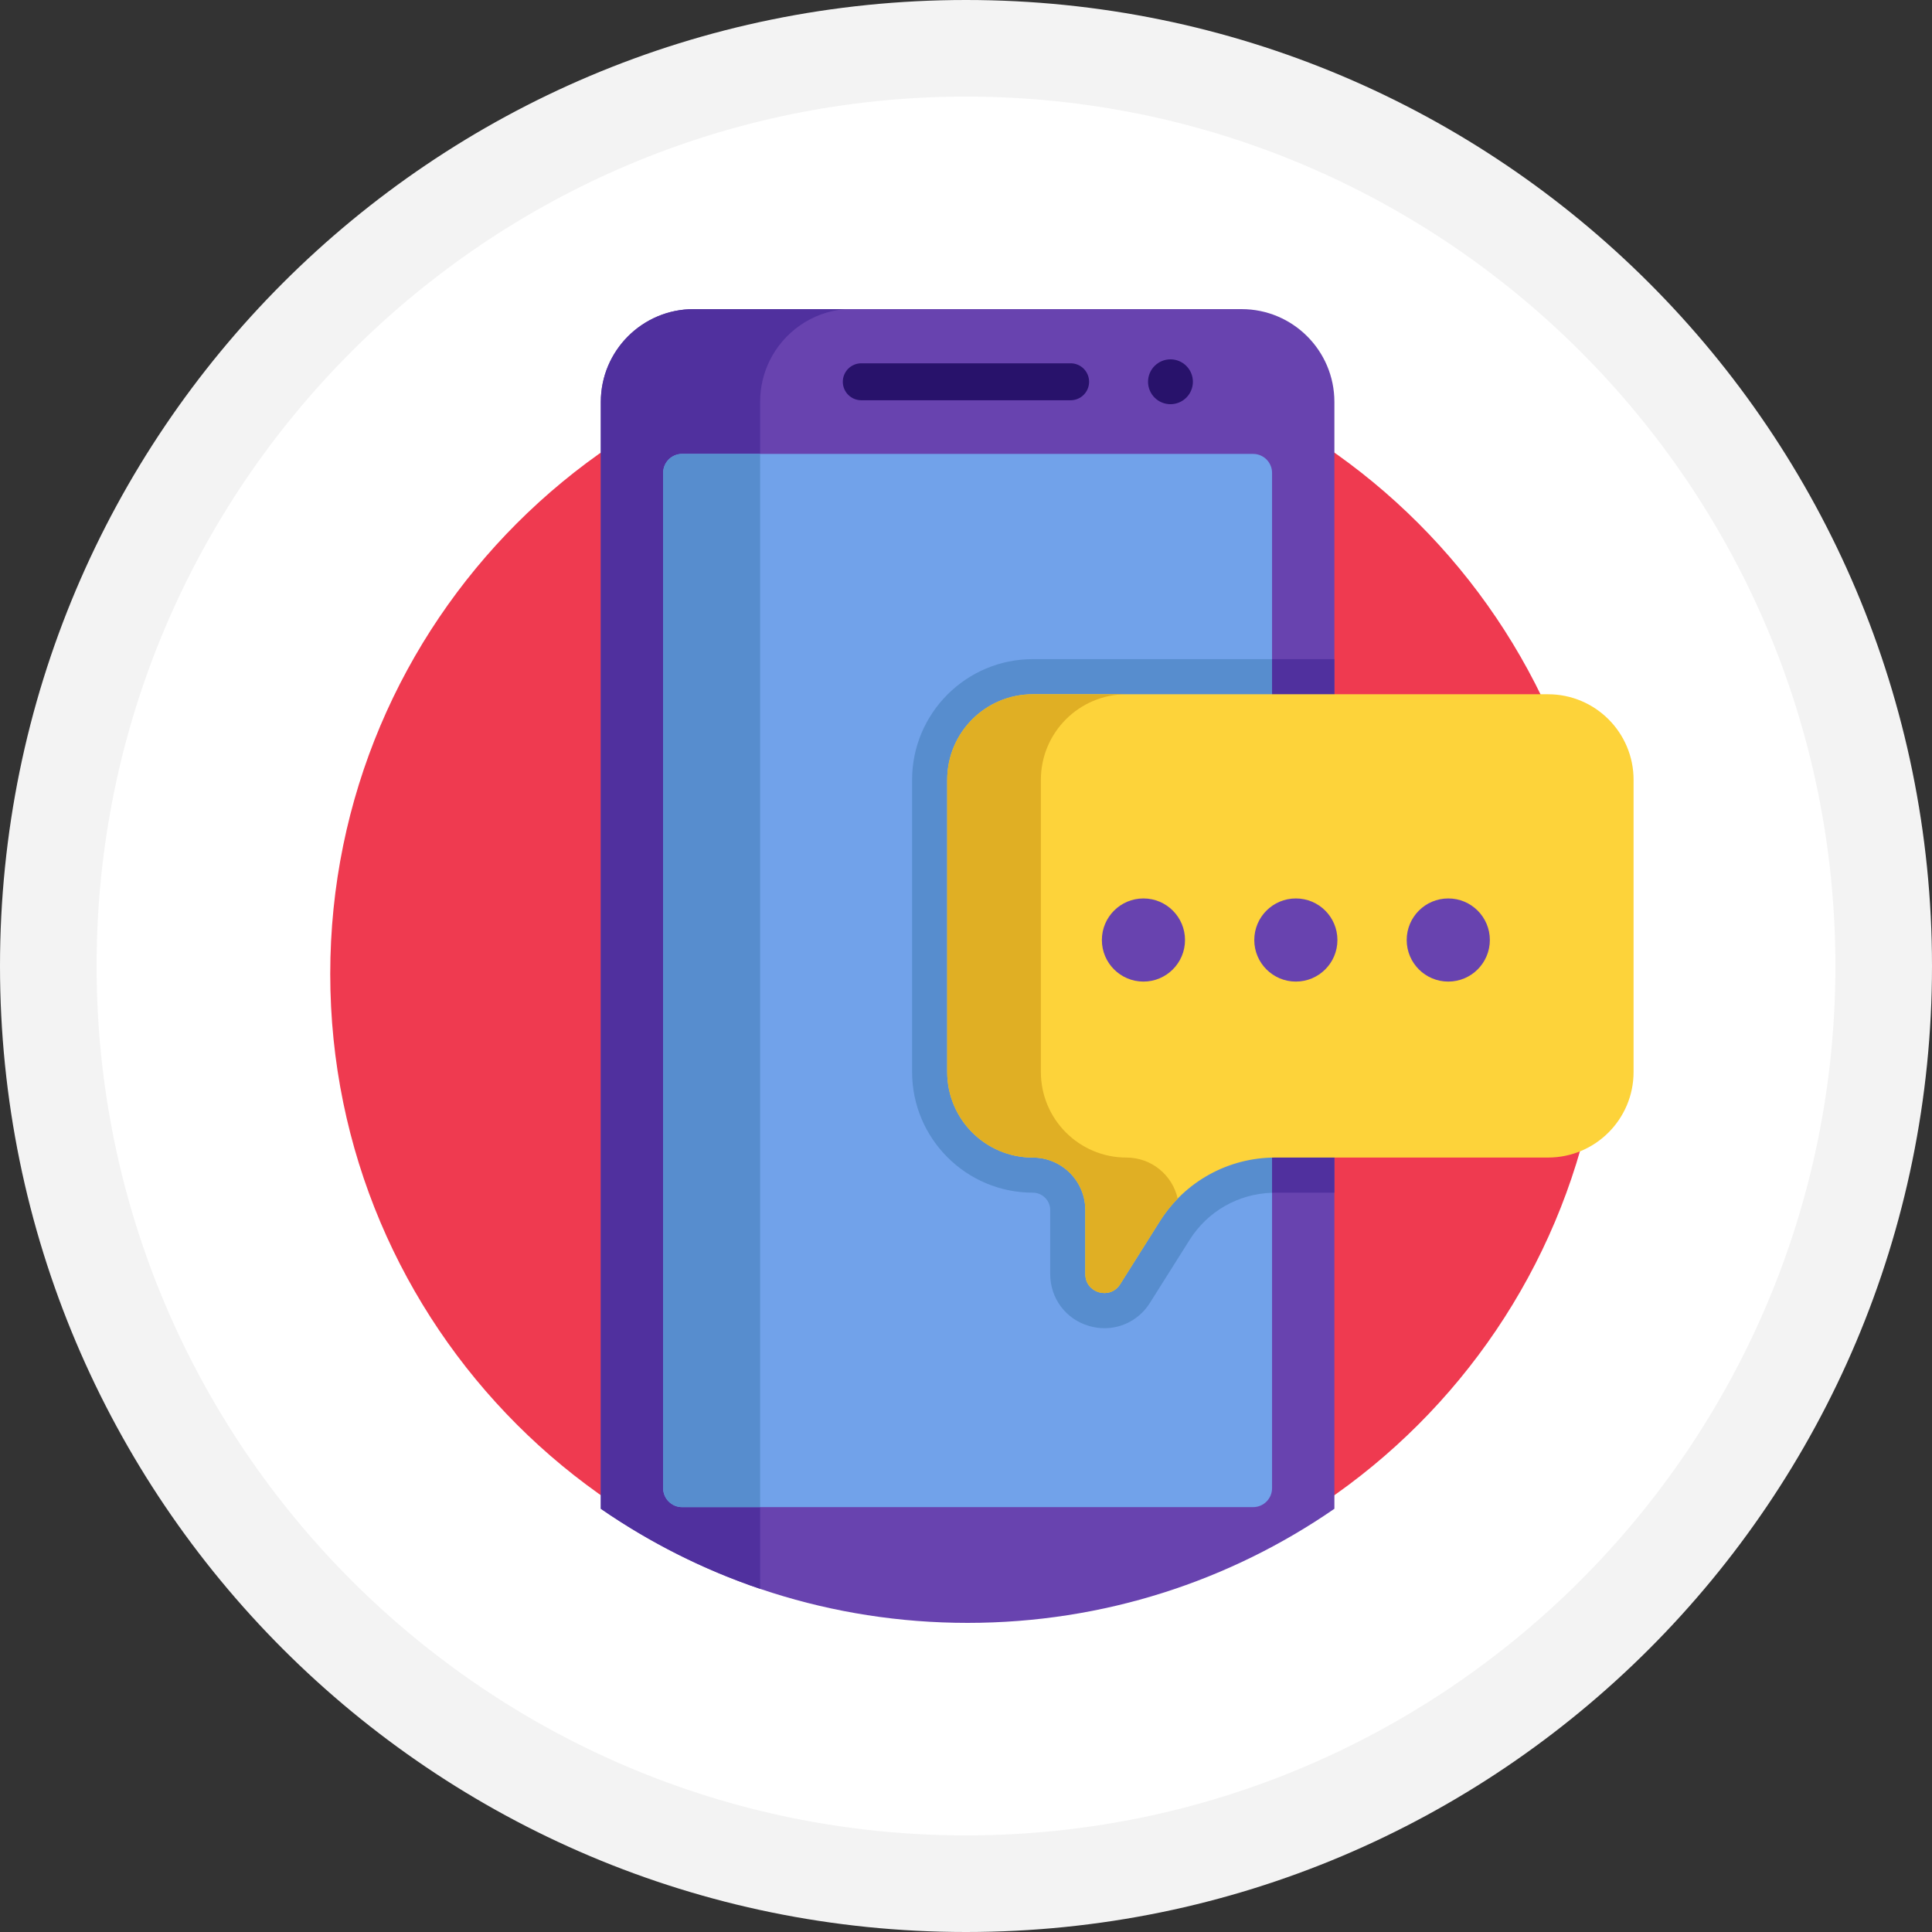<svg xmlns="http://www.w3.org/2000/svg" xmlns:xlink="http://www.w3.org/1999/xlink" id="Layer_1" x="0px" y="0px" width="200px" height="200px" viewBox="0 0 200 200" xml:space="preserve"><rect x="0" y="0" width="200" height="200" fill="#333333" stroke="none"/><g>	<path fill="#FFFFFF" d="M100,195c-52.383,0-95-42.617-95-95C5,47.617,47.617,5,100,5s95,42.617,95,95  C195,152.382,152.383,195,100,195z"></path>	<path fill="#F3F3F3" d="M100,10c49.626,0,90,40.374,90,90c0,49.625-40.374,90-90,90s-90-40.375-90-90C10,50.374,50.374,10,100,10   M100,0C44.771,0,0,44.771,0,100c0,55.228,44.771,100,100,100c55.229,0,100-44.771,100-100C200,44.771,155.229,0,100,0L100,0z"></path></g><g>	<path fill="#EF3A50" d="M166.146,100.819c0,36.439-29.541,65.979-65.98,65.979s-65.979-29.54-65.979-65.979  c0-36.44,29.54-65.98,65.979-65.98S166.146,64.378,166.146,100.819z"></path>	<path fill="#6843AF" d="M128.526,32h-56.72c-5.308,0-9.61,4.303-9.61,9.61v114.578C72.985,163.634,86.065,168,100.166,168  c14.102,0,27.182-4.365,37.97-11.812V41.61C138.136,36.303,133.834,32,128.526,32z"></path>	<path fill="#50309E" d="M71.807,32c-5.308,0-9.61,4.303-9.61,9.61v114.578c5.041,3.479,10.58,6.289,16.493,8.291V41.574  c0-1.516,0.353-2.948,0.977-4.222c1.452-2.96,4.379-5.064,7.825-5.352H71.807z"></path>	<path fill="#71A2EA" d="M129.72,156.017H70.612c-1.084,0-1.962-0.879-1.962-1.963V48.95c0-1.084,0.879-1.962,1.962-1.962h59.107  c1.085,0,1.964,0.878,1.964,1.962v105.104C131.684,155.138,130.805,156.017,129.72,156.017z"></path>	<path fill="#578DCE" d="M70.612,46.988c-1.084,0-1.962,0.877-1.962,1.962v105.104c0,1.085,0.879,1.963,1.962,1.963h8.077V46.988  H70.612z"></path>	<path fill="#28126B" d="M110.832,41.434H89.16c-1.056,0-1.912-0.856-1.912-1.913s0.856-1.912,1.912-1.912h21.672  c1.055,0,1.911,0.856,1.911,1.912S111.887,41.434,110.832,41.434z"></path>	<path fill="#28126B" d="M123.488,39.521c0,1.283-1.04,2.321-2.322,2.321s-2.322-1.039-2.322-2.321c0-1.282,1.04-2.322,2.322-2.322  S123.488,38.239,123.488,39.521z"></path>	<path fill="#50309E" d="M131.684,68.233v55.241c0.106-0.003,0.214-0.01,0.321-0.01h6.131V68.233H131.684z"></path>	<path fill="#578DCE" d="M106.913,68.233c-6.889,0-12.493,5.604-12.493,12.493v30.247c0,6.889,5.604,12.492,12.493,12.492  c0.995,0,1.805,0.811,1.805,1.805v6.632c0,2.513,1.623,4.671,4.038,5.368c0.524,0.151,1.055,0.226,1.577,0.226  c1.879,0,3.652-0.95,4.702-2.615l4.112-6.527c1.871-2.969,5.044-4.771,8.535-4.878V68.233H106.913z"></path>	<path fill="#FDD33A" d="M160.252,71.869h-53.339c-4.892,0-8.857,3.965-8.857,8.857v30.247c0,4.892,3.966,8.857,8.857,8.857  c3.005,0,5.44,2.435,5.44,5.439v6.632c0,1.958,2.562,2.697,3.605,1.041l4.112-6.528c2.583-4.098,7.089-6.584,11.934-6.584h28.247  c4.891,0,8.856-3.966,8.856-8.857V80.726C169.108,75.834,165.143,71.869,160.252,71.869z"></path>	<path fill="#E0AF24" d="M116.608,119.83c-4.892,0-8.857-3.966-8.857-8.857V80.726c0-4.891,3.966-8.857,8.857-8.857h-9.695  c-4.892,0-8.857,3.966-8.857,8.857v30.247c0,4.892,3.966,8.857,8.857,8.857c3.005,0,5.44,2.437,5.44,5.441v6.63  c0,1.958,2.562,2.697,3.605,1.041l4.112-6.527c0.536-0.85,1.158-1.625,1.844-2.329C121.375,121.652,119.205,119.83,116.608,119.83z  "></path>	<g>		<path fill="#6843AF" d="M122.672,97.31c0,2.376-1.926,4.303-4.303,4.303c-2.376,0-4.303-1.927-4.303-4.303   c0-2.377,1.927-4.303,4.303-4.303C120.746,93.006,122.672,94.932,122.672,97.31z"></path>		<path fill="#6843AF" d="M138.449,97.31c0,2.376-1.926,4.303-4.303,4.303c-2.376,0-4.303-1.927-4.303-4.303   c0-2.377,1.927-4.303,4.303-4.303C136.523,93.006,138.449,94.932,138.449,97.31z"></path>		<path fill="#6843AF" d="M154.228,97.31c0,2.376-1.926,4.303-4.304,4.303c-2.376,0-4.303-1.927-4.303-4.303   c0-2.377,1.927-4.303,4.303-4.303C152.302,93.006,154.228,94.932,154.228,97.31z"></path>	</g></g></svg>
